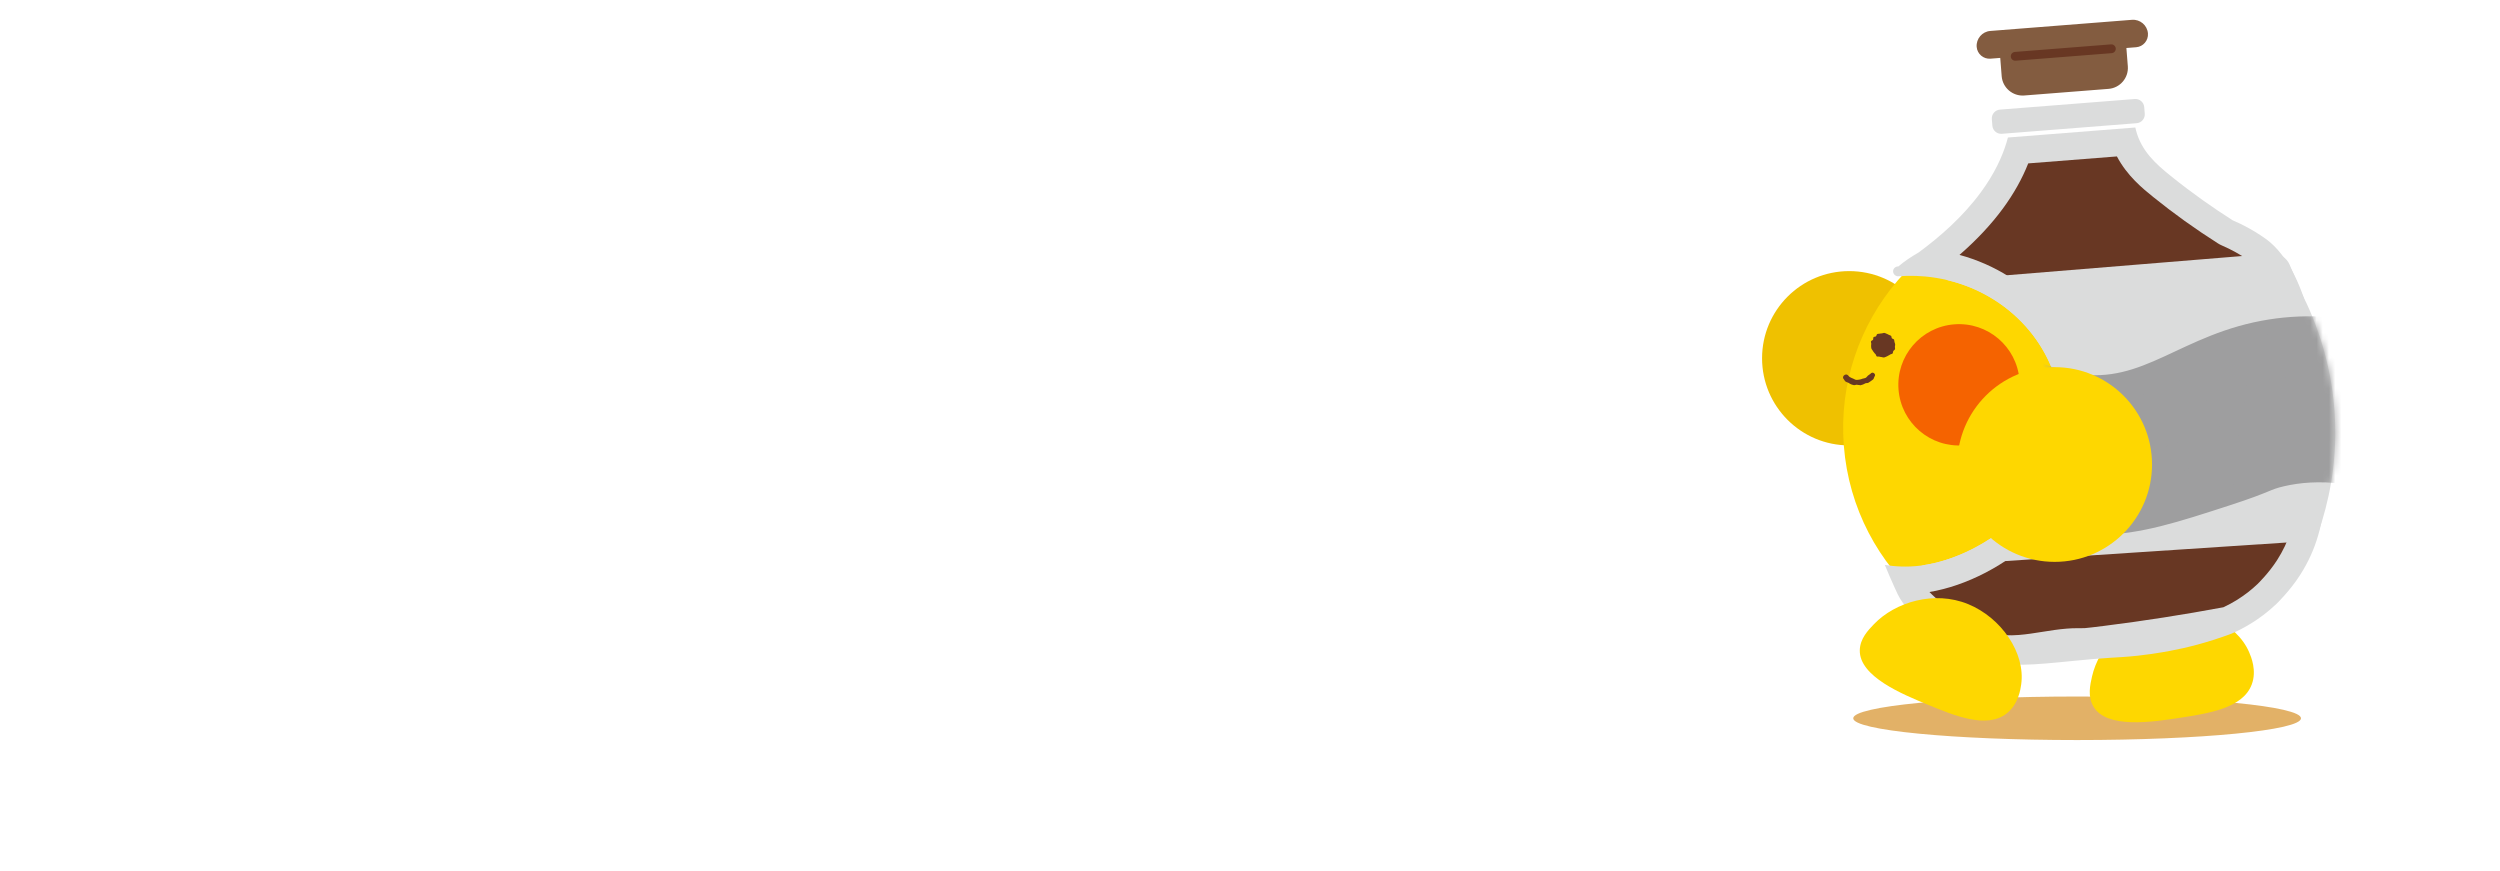 <svg width="402" height="140" viewBox="0 0 402 140" fill="none" xmlns="http://www.w3.org/2000/svg">
<ellipse cx="334" cy="115.5" rx="36" ry="3.5" fill="#CF7E03" fill-opacity="0.6"/>
<path d="M297.354 71.622C305.094 71.622 311.368 65.347 311.368 57.608C311.368 49.868 305.094 43.594 297.354 43.594C289.614 43.594 283.34 49.868 283.34 57.608C283.34 65.347 289.614 71.622 297.354 71.622Z" fill="#EFC100"/>
<path d="M343.267 15.922L321.591 17.625C320.81 17.686 320.227 18.369 320.288 19.15L320.372 20.21C320.433 20.991 321.116 21.575 321.897 21.513L343.572 19.811C344.353 19.749 344.937 19.066 344.876 18.285L344.792 17.225C344.731 16.444 344.048 15.86 343.267 15.922Z" fill="#DBDCDC"/>
<path d="M361.668 104.891C359.659 100.168 353.361 97.357 347.704 98.229C341.838 99.134 337.473 104.034 336.395 108.786C336.09 110.134 335.67 111.97 336.607 113.589C338.722 117.246 346.153 116.088 350.36 115.448C355.153 114.717 360.637 113.882 362.077 110.073C362.922 107.835 361.98 105.617 361.668 104.888V104.891Z" fill="#FED700"/>
<path d="M335.736 105.229C355.832 103.65 370.843 86.079 369.265 65.983C367.686 45.887 350.115 30.876 330.019 32.455C309.923 34.033 294.912 51.604 296.49 71.7C298.069 91.796 315.64 106.808 335.736 105.229Z" fill="#FED700"/>
<path d="M324.733 61.114C324.311 55.743 319.615 51.731 314.244 52.153C308.873 52.575 304.861 57.271 305.283 62.642C305.705 68.013 310.401 72.025 315.772 71.603C321.143 71.181 325.155 66.485 324.733 61.114Z" fill="#F56300"/>
<path d="M302.633 53.607C302.504 53.617 302.374 53.619 302.256 53.652C302.138 53.685 301.974 53.659 301.863 53.715C301.753 53.771 301.747 54.004 301.65 54.082C301.553 54.161 301.345 54.127 301.264 54.222C301.183 54.316 301.245 54.515 301.183 54.623C301.121 54.731 300.894 54.772 300.854 54.893C300.813 55.014 300.914 55.171 300.9 55.299C300.887 55.427 300.864 55.544 300.874 55.672C300.884 55.801 300.888 55.928 300.921 56.049C300.954 56.17 301.07 56.255 301.126 56.369C301.182 56.482 301.254 56.571 301.332 56.671C301.411 56.771 301.477 56.863 301.575 56.943C301.672 57.024 301.675 57.248 301.786 57.31C301.897 57.372 302.072 57.308 302.193 57.349C302.314 57.389 302.433 57.4 302.561 57.417C302.689 57.433 302.809 57.498 302.937 57.487C303.066 57.477 303.18 57.389 303.298 57.356C303.417 57.323 303.516 57.245 303.63 57.185C303.743 57.127 303.851 57.083 303.948 57.004C304.045 56.926 304.244 56.94 304.325 56.842C304.405 56.745 304.379 56.564 304.441 56.453C304.503 56.342 304.678 56.272 304.715 56.151C304.753 56.031 304.685 55.877 304.698 55.749C304.712 55.621 304.752 55.497 304.742 55.369C304.732 55.24 304.67 55.121 304.634 55C304.598 54.879 304.621 54.724 304.565 54.614C304.509 54.503 304.293 54.49 304.214 54.391C304.136 54.291 304.173 54.084 304.078 54.001C303.983 53.917 303.831 53.902 303.72 53.84C303.609 53.778 303.501 53.713 303.38 53.672C303.259 53.632 303.143 53.547 303.015 53.53C302.887 53.514 302.758 53.592 302.629 53.602L302.633 53.607Z" fill="#683723"/>
<path d="M299.043 61.921C298.882 61.934 298.727 61.875 298.579 61.866C298.419 61.855 298.242 61.964 298.098 61.934C297.939 61.902 297.781 61.841 297.642 61.793C297.488 61.74 297.361 61.623 297.232 61.557C297.078 61.48 296.905 61.45 296.793 61.373C296.622 61.26 296.568 61.058 296.498 60.996C296.314 60.83 296.31 60.589 296.475 60.405C296.641 60.221 296.935 60.142 297.119 60.31C297.192 60.375 297.299 60.538 297.503 60.657C297.636 60.735 297.795 60.811 297.977 60.874C298.131 60.926 298.289 61.064 298.473 61.085C298.637 61.105 298.825 61.057 299.009 61.037C299.187 61.023 299.346 60.94 299.498 60.892C299.671 60.841 299.859 60.835 299.998 60.759C300.161 60.67 300.25 60.489 300.367 60.394C300.544 60.248 300.723 60.166 300.782 60.093C300.938 59.901 301.159 59.863 301.354 60.019C301.549 60.175 301.554 60.398 301.399 60.59C301.339 60.663 301.336 60.884 301.188 61.019C301.089 61.109 300.948 61.197 300.812 61.296C300.697 61.379 300.566 61.474 300.425 61.553C300.298 61.622 300.106 61.578 299.957 61.634C299.82 61.686 299.696 61.802 299.543 61.838C299.401 61.87 299.251 61.943 299.093 61.959C299.081 61.959 299.064 61.923 299.052 61.923L299.043 61.921Z" fill="#683723"/>
<path d="M368.959 44.286C368.694 43.753 367.969 42.299 366.805 40.823C366.156 39.999 365.366 39.168 364.444 38.486C364.128 38.252 363.095 37.523 361.687 36.737C360.627 36.146 359.697 35.715 359.008 35.422C355.954 33.478 352.531 31.098 349.017 28.26C346.734 26.418 344.342 24.323 343.471 20.965C343.42 20.771 343.384 20.609 343.361 20.502L322.874 22.111C322.804 22.379 322.728 22.653 322.642 22.937C321.951 25.207 320.723 27.92 318.527 30.909C315.631 34.855 311.909 38.108 308.488 40.616C307.27 41.31 306.185 42.052 305.26 42.841C304.834 42.824 304.47 43.133 304.415 43.523C304.355 43.958 304.689 44.389 305.164 44.431C306.385 44.37 306.64 44.356 306.64 44.356C307.632 44.337 308.615 44.372 309.58 44.458C310.785 44.57 311.967 44.766 313.12 45.04C323.025 47.394 330.659 55.536 331.463 65.771C332.56 79.736 319.181 89.567 308.991 90.927L308.988 90.928C308.93 90.938 308.874 90.945 308.819 90.953C306.604 91.23 304.646 91.092 303.082 90.841C303.541 91.96 304.035 93.105 304.56 94.272C304.824 94.858 305.009 95.268 305.136 95.526C306.116 97.541 307.653 98.879 309.465 100.422C310.53 101.331 311.773 102.382 313.635 103.5C315.231 104.459 317.586 105.567 319.608 106.175C323.275 107.277 326.666 106.94 333.451 106.266C333.87 106.224 334.992 106.109 336.572 105.976C338.876 105.786 340.435 105.705 341.217 105.656C344.794 105.431 347.806 104.87 348.953 104.656C351.461 104.188 354.863 103.378 358.847 101.884C359.838 101.453 360.943 100.891 362.103 100.167C363.342 99.392 364.695 98.396 366.039 97.118C366.039 97.118 368.185 95.069 369.862 92.451C371.19 90.375 372.116 88.296 372.752 86.113C374.303 80.796 374.124 74.882 373.799 67C373.799 67 373.218 52.85 368.96 44.289L368.959 44.286Z" fill="#DBDCDC"/>
<path d="M324.65 102.102C323.069 102.226 321.782 102.156 320.6 101.883C318.805 101.468 317.262 100.543 315.902 99.725C314.312 98.771 313.254 97.87 312.322 97.071C311.479 96.351 310.796 95.762 310.257 95.195C321.842 93.28 337.151 81.95 335.853 65.423C334.932 53.707 326.501 44.083 315.085 40.988C317.849 38.587 320.189 36.085 322.079 33.514C323.806 31.163 325.168 28.737 326.139 26.274L340.4 25.154C342.058 28.303 344.585 30.344 346.249 31.686C349.499 34.312 352.996 36.819 356.646 39.137C356.844 39.263 357.056 39.376 357.273 39.468C358.044 39.799 358.807 40.175 359.544 40.586C360.838 41.306 361.735 41.961 361.835 42.032C362.616 42.607 363.804 43.807 365.018 46.246C368.167 52.578 369.249 63.501 369.399 67.177C369.851 78.182 369.912 84.2 366.154 90.073C364.821 92.154 363.066 93.862 363 93.924C362.019 94.861 360.93 95.701 359.77 96.428C359.046 96.88 358.294 97.29 357.524 97.648C351.17 98.834 344.752 99.836 338.436 100.63C336.732 100.843 335.778 100.959 335.274 100.999C335.01 101.019 334.895 101.02 334.518 101.017C334.347 101.016 334.152 101.013 333.911 101.015C333.404 101.016 332.885 101.039 332.325 101.083C330.996 101.188 329.669 101.398 328.386 101.605C327.152 101.802 325.874 102.005 324.653 102.101L324.65 102.102Z" fill="#683723"/>
<path d="M342.822 3.187L337.686 3.591L325.177 4.573L320.04 4.977C318.734 5.079 317.746 6.232 317.849 7.541C317.938 8.672 318.936 9.524 320.066 9.436L321.639 9.312L321.87 12.258C322.016 14.106 323.648 15.501 325.496 15.355L339.057 14.29C340.905 14.145 342.3 12.512 342.155 10.664L341.923 7.718L343.496 7.595C344.626 7.506 345.479 6.508 345.39 5.378C345.287 4.072 344.134 3.084 342.825 3.187L342.822 3.187Z" fill="#835C40"/>
<path d="M370.048 47.038C372.175 51.199 375.596 59.298 375.511 69.918C375.454 77.215 373.762 83.096 372.307 86.931L309.94 91.044C309.609 91.07 309.288 91.028 308.988 90.928C319.179 89.567 332.558 79.736 331.461 65.771C330.657 55.536 323.023 47.394 313.118 45.041C330.49 43.623 347.859 42.205 365.232 40.787C366.5 40.685 367.691 41.407 368.181 42.583C368.801 44.069 369.425 45.552 370.045 47.038L370.048 47.038Z" fill="#DBDCDC"/>
<mask id="mask0_91_6685" style="mask-type:luminance" maskUnits="userSpaceOnUse" x="308" y="40" width="68" height="52">
<path d="M370.048 47.038C372.175 51.199 375.596 59.298 375.511 69.918C375.454 77.215 373.762 83.096 372.307 86.931L309.94 91.044C309.609 91.07 309.288 91.028 308.988 90.928C319.179 89.567 332.558 79.736 331.461 65.771C330.657 55.536 323.022 47.394 313.117 45.041C330.308 43.637 347.499 42.233 364.69 40.833C366.28 40.702 367.774 41.613 368.391 43.085C368.942 44.403 369.494 45.721 370.045 47.038L370.048 47.038Z" fill="white"/>
</mask>
<g mask="url(#mask0_91_6685)">
<path d="M291.177 61.366C292.975 60.223 298.228 57.174 306.148 56.392C311.271 55.887 315.351 56.818 321.272 58.086C329.531 59.85 329.784 60.967 333.691 61.562C345.386 63.345 351.286 54.956 365.2 52.802C370.594 51.966 378.606 51.861 389.137 55.765" stroke="#9E9E9F" stroke-width="2.937" stroke-miterlimit="10"/>
<path d="M291.373 63.861C293.172 62.718 298.424 59.669 306.345 58.887C311.128 58.414 314.833 59.228 320.827 60.443C321.064 60.492 321.304 60.541 321.546 60.589C329.737 62.276 330.351 63.342 334.069 63.863C342.506 65.047 347.965 61.027 355.929 57.915C359.085 56.683 361.836 55.765 365.377 55.195C370.759 54.322 378.78 54.216 389.434 58.308" stroke="#9E9E9F" stroke-width="2.937" stroke-miterlimit="10"/>
<path d="M291.569 66.356C293.368 65.213 298.62 62.163 306.54 61.382C311.192 60.922 314.648 61.712 321.095 62.952C321.335 62.998 321.574 63.047 321.816 63.093C329.942 64.706 330.918 65.716 334.441 66.164C342.688 67.216 348.135 63.409 356.185 60.346C359.701 59.009 362.11 58.163 365.545 57.592C370.915 56.678 378.944 56.575 389.722 60.852" stroke="#9E9E9F" stroke-width="2.937" stroke-miterlimit="10"/>
<path d="M291.765 68.851C293.563 67.708 298.816 64.658 306.736 63.877C311.253 63.431 314.464 64.201 321.363 65.462C321.605 65.505 321.847 65.554 322.09 65.6C330.151 67.135 331.487 68.091 334.817 68.468C342.873 69.382 348.308 65.8 356.447 62.78C360.326 61.34 362.39 60.574 365.718 59.992C371.077 59.052 379.112 58.937 390.016 63.398" stroke="#9E9E9F" stroke-width="2.937" stroke-miterlimit="10"/>
<path d="M291.961 71.343C293.759 70.2 299.012 67.15 306.932 66.369C311.318 65.936 314.276 66.691 321.631 67.969C321.876 68.012 322.121 68.057 322.363 68.1C330.359 69.561 332.056 70.456 335.195 70.766C343.063 71.542 348.487 68.193 356.711 65.207C360.954 63.669 362.67 62.971 365.894 62.382C371.245 61.405 379.285 61.289 390.313 65.938" stroke="#9E9E9F" stroke-width="2.937" stroke-miterlimit="10"/>
<path d="M292.156 73.838C293.955 72.695 299.208 69.645 307.128 68.864C311.382 68.444 314.089 69.183 321.896 70.479C322.143 70.522 322.388 70.564 322.633 70.607C330.565 71.99 332.622 72.828 335.567 73.071C343.248 73.702 348.661 70.595 356.97 67.641C361.579 66.003 362.947 65.374 366.065 64.782C371.404 63.767 379.453 63.651 390.605 68.484" stroke="#9E9E9F" stroke-width="2.937" stroke-miterlimit="10"/>
<path d="M292.353 76.333C294.152 75.19 299.404 72.14 307.324 71.359C311.447 70.953 313.902 71.682 322.164 72.992C322.415 73.031 322.662 73.074 322.907 73.113C330.774 74.422 333.192 75.196 335.943 75.372C343.435 75.853 348.841 72.997 357.232 70.072C362.205 68.338 363.224 67.772 366.236 67.176C371.563 66.124 379.62 66.006 390.896 71.025" stroke="#9E9E9F" stroke-width="2.937" stroke-miterlimit="10"/>
<path d="M292.549 78.828C294.347 77.685 299.6 74.635 307.52 73.854C311.511 73.461 313.713 74.18 322.432 75.502C322.682 75.541 322.933 75.581 323.18 75.62C330.982 76.852 333.76 77.561 336.321 77.675C343.627 78 349.024 75.405 357.497 72.506C362.836 70.678 363.507 70.174 366.412 69.575C371.727 68.483 379.791 68.368 391.193 73.574" stroke="#9E9E9F" stroke-width="2.937" stroke-miterlimit="10"/>
<path d="M292.744 81.32C294.543 80.177 299.796 77.127 307.716 76.346C311.575 75.966 313.526 76.682 322.699 78.009C322.953 78.045 323.206 78.084 323.454 78.121C331.19 79.278 334.332 79.921 336.696 79.974C343.815 80.136 349.204 77.809 357.755 74.934C363.462 73.015 363.781 72.569 366.583 71.969C371.885 70.833 379.959 70.723 391.484 76.114" stroke="#9E9E9F" stroke-width="2.937" stroke-miterlimit="10"/>
<path d="M292.94 83.815C294.739 82.672 299.992 79.622 307.912 78.841C311.637 78.472 313.335 79.198 322.964 80.519C323.221 80.555 323.474 80.591 323.724 80.624C331.393 81.704 334.897 82.278 337.068 82.275C343.997 82.264 349.388 80.232 358.014 77.365C364.092 75.367 364.057 74.96 366.753 74.362C372.04 73.178 380.126 73.079 391.775 78.655" stroke="#9E9E9F" stroke-width="2.937" stroke-miterlimit="10"/>
<path d="M293.136 86.31C294.935 85.167 300.188 82.117 308.108 81.336C311.701 80.98 313.148 81.694 323.232 83.029C331.345 84.1 335.4 84.636 337.443 84.579C344.184 84.382 349.565 82.631 358.276 79.799C364.717 77.704 364.334 77.363 366.927 76.762C372.202 75.537 380.297 75.44 392.072 81.204" stroke="#9E9E9F" stroke-width="2.937" stroke-miterlimit="10"/>
</g>
<path d="M330.391 90.349C339.037 90.349 346.047 83.339 346.047 74.693C346.047 66.046 339.037 59.037 330.391 59.037C321.744 59.037 314.735 66.046 314.735 74.693C314.735 83.339 321.744 90.349 330.391 90.349Z" fill="#FED700"/>
<path d="M324.041 9.056L339.506 7.841" stroke="#683723" stroke-width="1.416" stroke-linecap="round" stroke-linejoin="round"/>
<path d="M325.007 110.067C325.73 104.985 321.788 99.325 316.492 97.148C311.002 94.893 304.734 96.834 301.353 100.344C300.392 101.34 299.088 102.697 299.053 104.565C298.973 108.792 305.935 111.638 309.868 113.263C314.35 115.116 319.476 117.234 322.678 114.717C324.558 113.239 324.895 110.851 325.007 110.07V110.067Z" fill="#FED700"/>
</svg>
